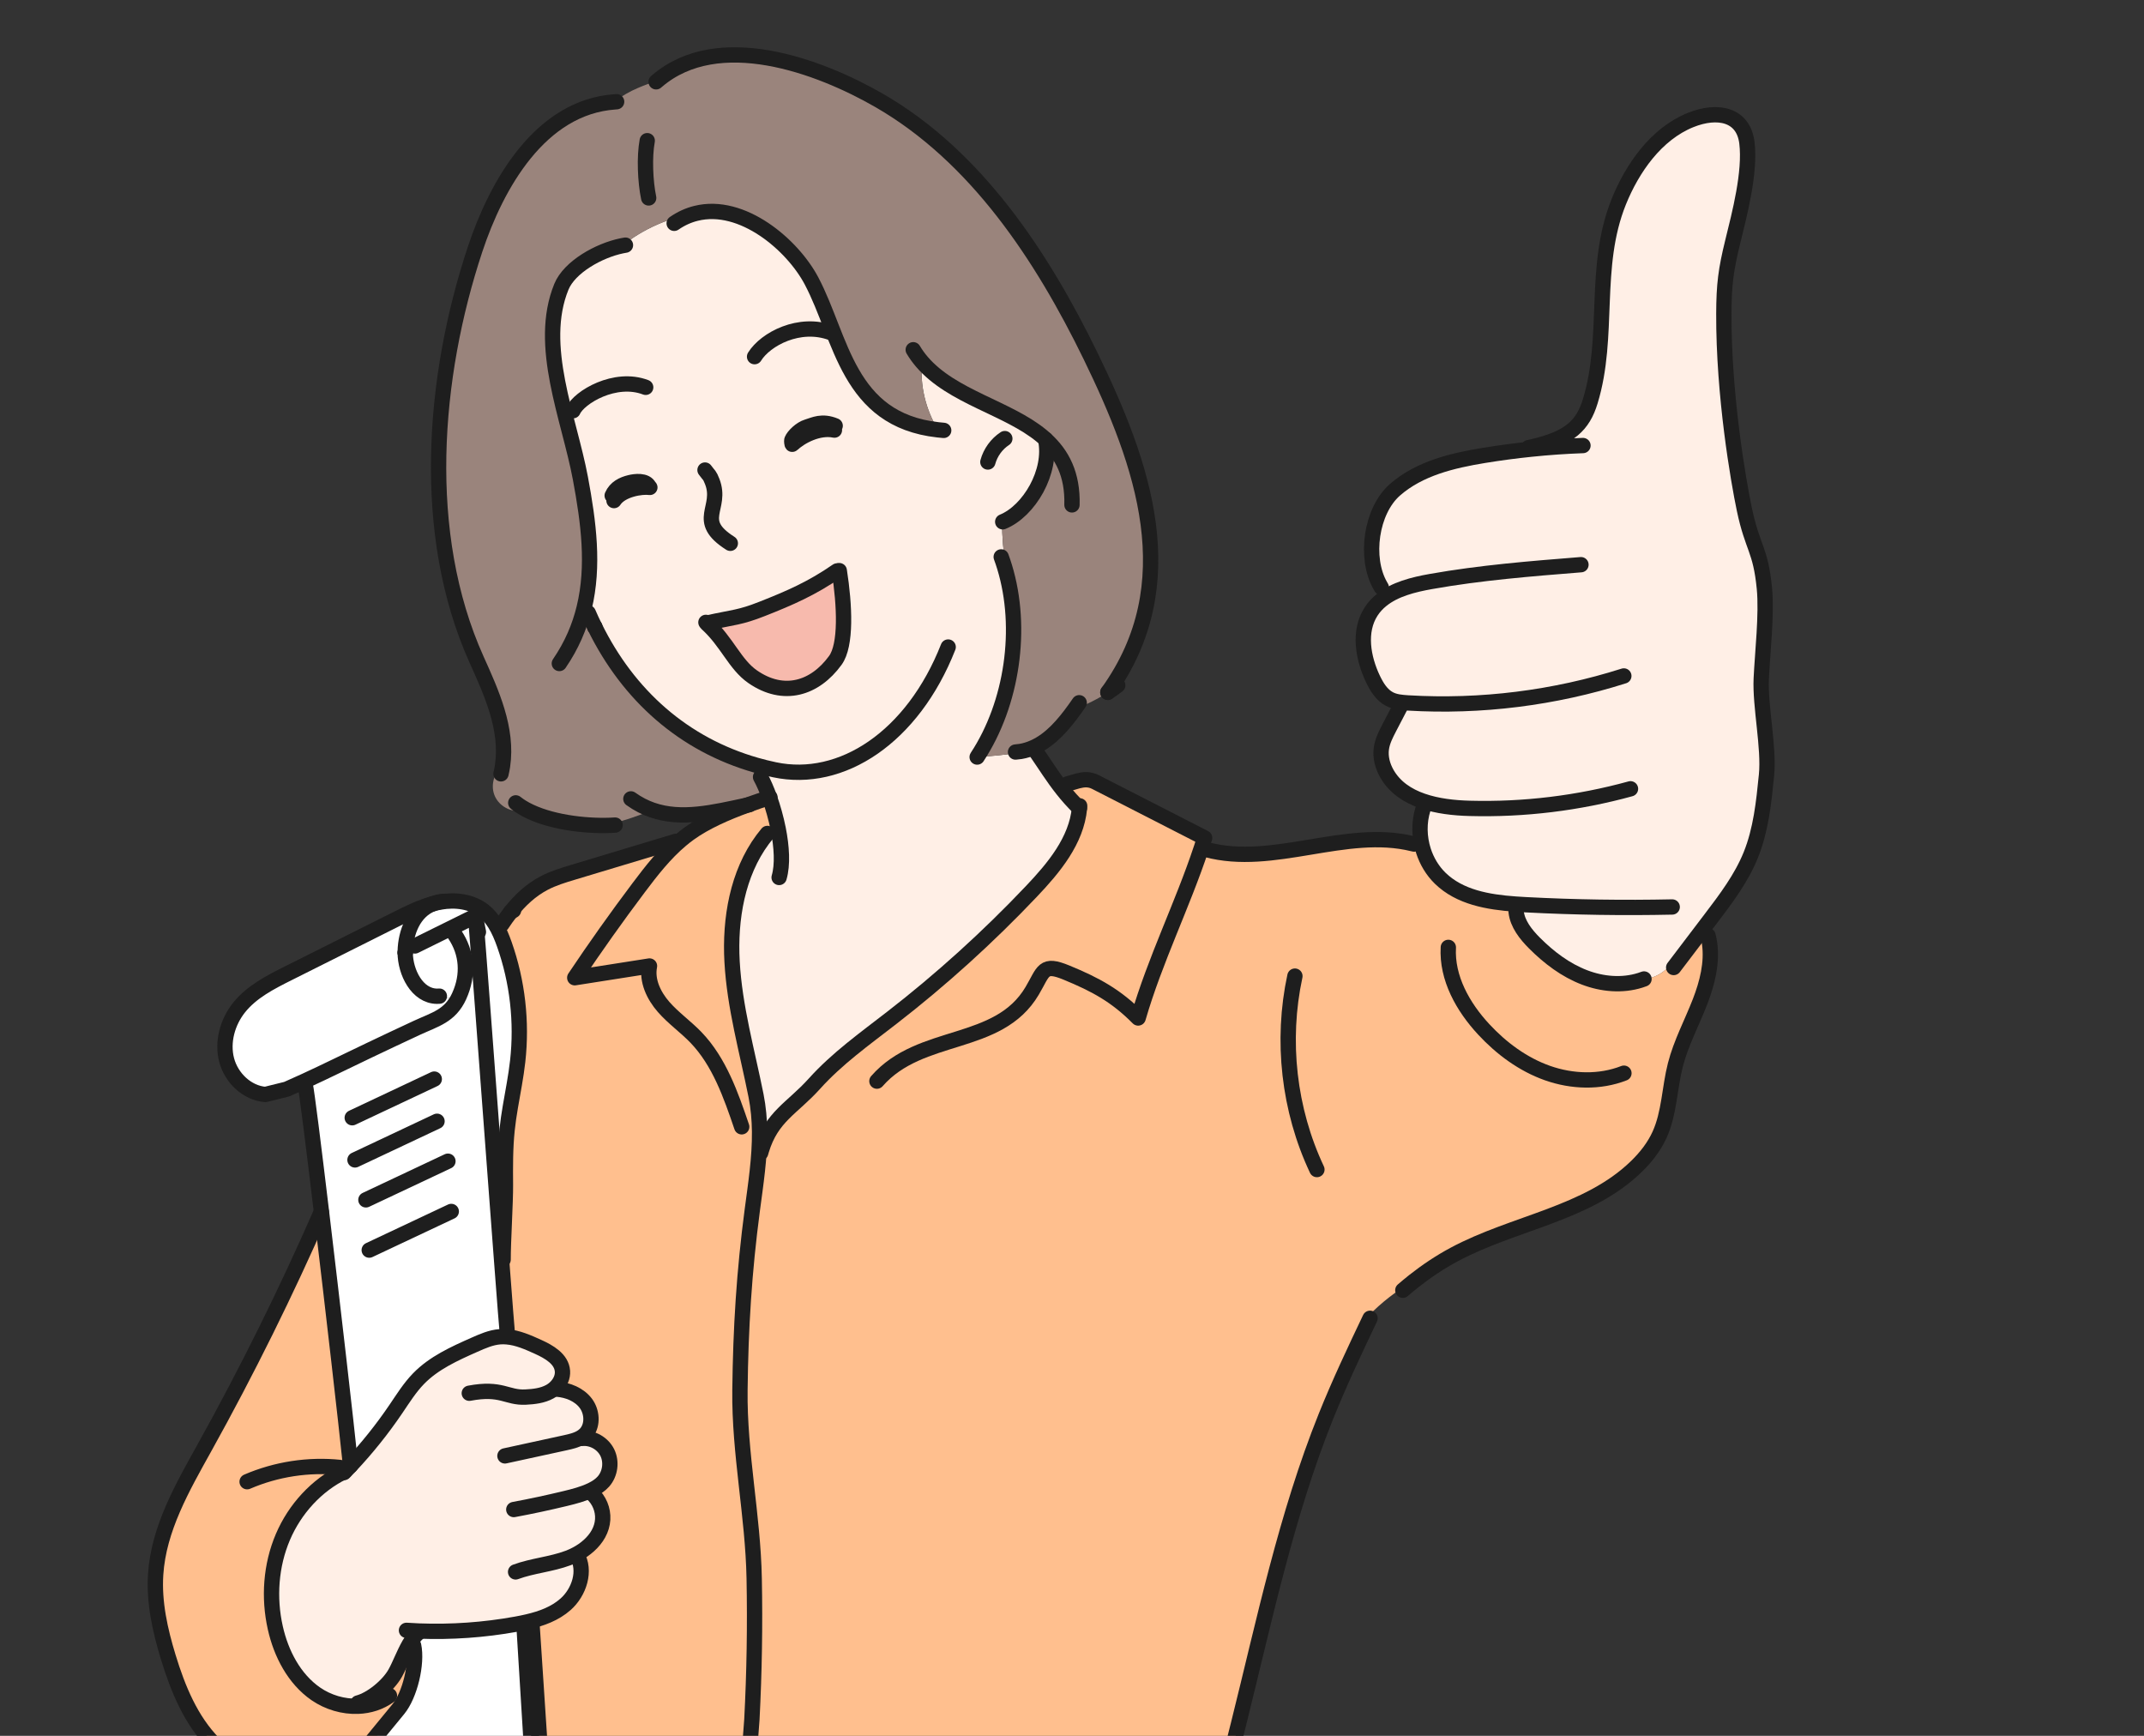 <svg width="210" height="170" viewBox="0 0 210 170" fill="none" xmlns="http://www.w3.org/2000/svg">
<rect x="0" y="0" width="210" height="170" fill="#333333" stroke="none"/>
<g clip-path="url(#clip0_1_4072)">
<path d="M166.893 90.87C165.918 92.15 164.946 93.432 163.973 94.713L163.626 94.441C163.237 94.987 162.659 95.396 162.041 95.651C161.599 95.831 161.137 95.94 160.669 96.006C158.902 96.564 156.948 96.389 155.216 95.727C153.36 95.019 151.737 93.788 150.325 92.377C149.466 91.519 148.636 90.48 148.512 89.291C148.47 89.12 148.444 88.947 148.43 88.772L148.446 88.545C145.755 88.353 142.986 87.875 141.073 86.011C140.317 85.273 139.762 84.343 139.436 83.331C139.007 82 138.973 80.532 139.402 79.197L139.506 79.17C139.444 78.929 139.385 78.686 139.322 78.441C137.883 77.94 136.633 77.118 135.866 75.79C135.433 75.041 135.194 74.155 135.316 73.295C135.416 72.58 135.753 71.921 136.086 71.284C136.325 70.826 136.561 70.368 136.799 69.912L136.943 68.741C136.65 68.685 136.365 68.602 136.099 68.463C135.345 68.065 134.865 67.283 134.493 66.505C133.505 64.435 133.059 61.838 134.301 59.904C134.583 59.466 134.929 59.094 135.319 58.777C135.168 58.325 135.133 57.837 135.213 57.366C133.65 54.641 134.3 50.026 136.644 47.971C139.036 45.876 142.268 45.109 145.383 44.6C146.919 44.35 148.463 44.145 150.01 43.987C150.095 43.902 150.175 43.815 150.253 43.722C153.759 42.891 155.062 41.653 155.777 39.297C157.732 32.891 155.994 26.16 158.564 19.771C159.889 16.481 162.224 13.12 165.601 11.757C168.25 10.689 170.783 11.197 171.119 13.988C171.471 16.885 170.405 20.94 169.729 23.69C169.054 26.439 168.872 27.866 168.861 30.706C168.83 38.714 170.278 47.075 170.87 49.89C171.675 53.719 172.456 53.757 172.832 57.622C173.079 60.148 172.644 63.921 172.524 66.458C172.397 69.174 173.311 73.219 173.038 75.926C172.772 78.577 172.496 81.271 171.501 83.737C170.572 86.031 169.061 88.026 167.568 89.99C167.345 90.284 167.121 90.578 166.898 90.873L166.893 90.87Z" fill="#FFEFE6"/>
<path d="M82.214 55.886C82.752 59.318 82.919 63.174 81.827 64.675C79.822 67.432 76.773 68.38 73.738 66.281C71.985 65.069 71.234 62.874 69.241 61.068L69.296 61.007C71.936 60.43 72.477 60.492 74.655 59.634C77.356 58.571 79.527 57.629 82.002 55.914L82.214 55.886Z" fill="#F7BAAD"/>
<path d="M69.297 61.007L69.241 61.068C71.235 62.874 71.985 65.069 73.738 66.281C76.773 68.379 79.822 67.431 81.827 64.675C82.918 63.172 82.752 59.316 82.214 55.886L82.002 55.913C79.527 57.629 77.356 58.569 74.655 59.634C72.477 60.492 71.935 60.43 69.297 61.007ZM58.268 61.403C58.268 61.403 58.267 61.401 58.264 61.398C57.89 60.789 57.545 60.163 57.231 59.517C58.219 55.436 57.667 51.164 56.86 46.84C55.752 40.92 52.642 33.846 54.997 28.084C55.785 26.155 58.661 24.536 60.924 24.073C63.018 22.408 65.541 21.294 68.171 20.873L68.175 20.896C72.715 19.758 77.64 23.986 79.501 27.522C82.465 33.151 83.022 41.109 91.878 42.094C90.669 40.125 90.094 37.75 90.308 35.433C93.273 38.897 98.681 39.917 102.047 42.698C102.175 42.804 102.301 42.912 102.421 43.024C103.095 46.189 100.797 50.059 98.221 51.102L98.146 51.102C98.148 52.573 98.272 54.042 98.513 55.495L98.406 55.531C100.238 61.534 99.149 68.913 95.733 74.117L95.759 74.135C97.176 74.058 98.593 73.908 99.997 73.685L99.982 73.591C100.44 73.514 100.872 73.374 101.284 73.186C101.357 73.37 101.448 73.549 101.559 73.717L101.557 73.719C102.393 74.924 103.13 76.125 104.1 77.346C104.573 77.942 105.104 78.543 105.73 79.15L105.742 79.152C105.445 82.325 103.234 84.98 101.039 87.293C96.79 91.773 92.204 95.927 87.333 99.7C84.714 101.729 81.994 103.669 79.772 106.138C77.612 108.542 75.59 109.341 74.596 112.63L74.554 112.618C74.505 112.021 74.454 111.425 74.407 110.827C74.395 109.654 74.295 108.478 74.06 107.302C73.19 102.943 71.959 98.63 71.713 94.184C71.482 89.996 72.232 85.561 74.705 82.22L74.817 82.304C75.404 82.136 75.924 81.727 76.234 81.192C76.019 80.114 75.716 79.044 75.381 78.105C75.244 77.721 75.101 77.359 74.955 77.027C74.775 76.479 74.328 75.588 74.067 74.938C66.975 72.911 61.568 68.112 58.267 61.401L58.268 61.403Z" fill="#FFEFE6"/>
<path d="M35.73 171.874C35.7 171.748 35.675 171.618 35.654 171.492C36.774 170.127 37.896 168.762 39.018 167.394C40.165 166.001 40.895 162.93 40.525 161.158L40.087 161.05C40.365 160.569 40.676 160.144 41.045 159.852L41.049 159.736C44.226 159.856 47.415 159.633 50.547 159.066C50.925 158.997 51.306 158.923 51.684 158.833C51.664 158.959 51.646 159.089 51.625 159.216C51.554 159.66 51.483 160.102 51.412 160.547L52.726 181.914C52.703 181.91 52.669 181.905 52.627 181.9C51.289 181.705 40.702 180.826 37.957 180.428C37.503 180.255 37.103 179.938 36.829 179.535C36.412 176.992 35.996 174.451 35.578 171.91L35.728 171.874L35.73 171.874Z" fill="white"/>
<path d="M117.676 83.058C117.842 83.098 118.008 83.133 118.174 83.164L118.167 83.204C124.732 84.975 131.81 81.002 138.399 82.637C138.733 82.87 139.065 83.106 139.399 83.341L139.434 83.329C139.76 84.341 140.315 85.27 141.071 86.008C142.984 87.872 145.752 88.352 148.443 88.543L148.427 88.77C148.442 88.944 148.469 89.118 148.51 89.289C148.635 90.478 149.464 91.517 150.322 92.375C151.734 93.785 153.358 95.017 155.213 95.725C156.945 96.388 158.9 96.562 160.666 96.004C161.135 95.938 161.597 95.829 162.038 95.649C162.657 95.394 163.235 94.985 163.623 94.439L163.971 94.71C164.943 93.43 165.917 92.148 166.891 90.868C167.081 91.373 167.268 91.879 167.456 92.381C167.728 94.3 167.222 96.293 166.514 98.117C165.714 100.181 164.652 102.152 164.103 104.298C163.522 106.565 163.523 109 162.558 111.129C162.022 112.31 161.206 113.348 160.279 114.247C155.489 118.902 148.298 119.716 142.436 122.861C141.044 123.606 139.73 124.487 138.487 125.467L138.464 125.438C136.826 126.376 135.318 127.548 133.997 128.905L134.201 129.105C132.689 132.277 131.186 135.455 129.877 138.719C125.976 148.429 123.845 158.719 121.316 168.849C120.077 173.823 118.746 178.783 117.055 183.623C116.094 186.381 114.999 191.076 112.826 193.731C112.27 194.413 111.641 194.961 110.928 195.308C105.683 197.852 100.682 199.727 94.807 199.663C90.132 199.612 85.512 198.66 80.969 197.552C71.255 195.178 61.356 191.832 53.845 185.301C53.491 184.648 53.184 183.97 52.923 183.274C53.189 183.295 53.45 183.314 53.713 183.331L52.129 159.294L51.624 159.212C51.644 159.086 51.662 158.956 51.683 158.829C53.043 158.514 54.368 158.034 55.407 157.109C56.736 155.928 57.427 153.826 56.521 152.295L56.474 152.207C56.915 151.974 57.332 151.687 57.697 151.354C58.447 150.677 58.978 149.812 59.041 148.809C59.101 147.851 58.695 146.877 57.978 146.252C57.971 146.137 57.968 146.022 57.975 145.908C58.396 145.701 58.799 145.441 59.111 145.091C59.779 144.335 59.936 143.158 59.49 142.254C59.043 141.349 58.022 140.776 57.027 140.868L56.908 140.78C57.061 140.689 57.201 140.582 57.327 140.457C57.393 140.392 57.452 140.321 57.504 140.247C58.083 139.457 57.987 138.242 57.395 137.443C56.744 136.566 55.644 136.134 54.569 136.044L54.567 136.043C54.54 135.962 54.517 135.881 54.494 135.8C54.885 135.389 55.138 134.85 55.099 134.284C55.016 133.088 53.779 132.383 52.699 131.895C51.727 131.454 50.715 131.006 49.666 130.918L49.7 130.579C49.67 130.376 49.447 127.504 49.135 123.369L49.287 123.356C49.277 121.741 49.527 117.694 49.514 116.078C49.501 114.265 49.487 112.447 49.678 110.641C49.755 109.888 49.869 109.139 49.995 108.393C50.247 106.907 50.546 105.425 50.714 103.927C51.145 100.077 50.697 96.13 49.41 92.487C49.161 91.782 48.872 91.072 48.474 90.444C48.891 89.998 49.5 89.625 50.019 89.321C50.928 88.166 52.015 87.153 53.304 86.478C54.206 86.005 55.185 85.708 56.159 85.416C59.017 84.555 61.879 83.696 64.738 82.833L64.721 82.775C65.36 82.591 65.988 82.361 66.6 82.088L66.727 82.24C66.981 82.026 67.244 81.82 67.515 81.624C69.091 80.483 71.169 79.579 73.165 78.855C73.926 78.578 74.675 78.329 75.379 78.101C75.715 79.041 76.017 80.111 76.233 81.188C75.922 81.723 75.403 82.131 74.816 82.3L74.704 82.216C72.231 85.558 71.48 89.993 71.712 94.18C71.958 98.626 73.189 102.939 74.059 107.298C74.293 108.473 74.393 109.649 74.406 110.823C74.452 111.42 74.504 112.016 74.553 112.614L74.595 112.626C75.588 109.336 77.61 108.537 79.771 106.134C81.993 103.665 84.713 101.725 87.331 99.696C92.202 95.923 96.79 91.769 101.037 87.288C103.233 84.977 105.444 82.321 105.74 79.147L105.729 79.146C105.103 78.539 104.572 77.937 104.099 77.342C104.638 77.052 105.059 76.685 105.585 76.472C106.154 76.328 106.696 76.274 107.305 76.583C110.283 78.098 115.022 80.541 117.999 82.056C117.895 82.389 117.788 82.721 117.675 83.053L117.676 83.058Z" fill="#FFBF8E"/>
<path d="M48.425 113.929C48.683 117.36 48.929 120.644 49.136 123.375C49.448 127.509 49.672 130.381 49.701 130.585L49.666 130.924C49.434 130.901 49.197 130.898 48.96 130.918C48.09 130.986 47.272 131.348 46.472 131.703C44.512 132.573 42.501 133.475 40.999 135.023C40.143 135.904 39.486 136.958 38.795 137.977C37.456 139.953 35.963 141.817 34.335 143.554L34.331 143.551C34.332 143.497 34.312 143.259 34.271 142.862C33.973 139.899 32.624 128.112 31.496 118.685C30.724 112.235 30.057 106.89 29.904 106.235L29.96 106.223C29.937 106.101 29.916 105.981 29.894 105.859C31.987 104.895 34.053 103.868 36.132 102.879C37.7 102.135 39.267 101.389 40.843 100.66C42.638 99.831 44.098 99.499 44.984 97.555C44.987 97.548 44.991 97.539 44.994 97.532C45.915 95.499 45.782 93.328 44.54 91.507C44.436 91.295 44.314 91.093 44.175 90.903L46.559 89.725C46.576 89.802 46.591 89.877 46.606 89.954C46.77 91.811 47.647 103.544 48.422 113.931L48.425 113.929Z" fill="white"/>
<path d="M90.308 35.435C90.095 37.752 90.67 40.126 91.879 42.097C83.023 41.111 82.466 33.153 79.502 27.524C77.64 23.988 72.716 19.761 68.176 20.898L68.171 20.876C65.541 21.295 63.019 22.41 60.925 24.075C58.661 24.538 55.786 26.156 54.998 28.086C52.642 33.849 55.752 40.923 56.861 46.842C57.668 51.167 58.22 55.438 57.232 59.52C57.546 60.164 57.891 60.791 58.265 61.4C58.267 61.402 58.266 61.405 58.269 61.405C61.57 68.115 66.976 72.914 74.068 74.942C74.329 75.593 74.777 76.483 74.956 77.031C75.103 77.363 75.245 77.724 75.382 78.109C74.678 78.337 73.928 78.586 73.168 78.863C69.872 79.571 66.764 80.329 63.894 79.333C62.398 79.958 60.853 80.462 59.281 80.844C56.659 80.873 53.229 80.371 51.097 79.035L50.838 79.407C49.8 79.484 48.752 78.796 48.402 77.801C48.059 76.826 48.413 75.641 49.23 75.017C49.77 71.376 48.142 67.831 46.683 64.588C41.141 52.262 42.4 36.907 46.539 24.428C48.638 18.098 52.909 10.484 60.252 9.977C60.877 9.387 61.677 8.964 62.471 8.621C63.099 8.35 63.743 8.112 64.395 7.912C70.38 2.822 80.188 6.427 86.095 9.824C95.636 15.31 102.074 25.104 106.828 34.864C111.982 45.447 116.167 57.166 108.523 67.802C107.519 68.461 106.437 69.002 105.309 69.406C104.191 70.972 102.91 72.458 101.285 73.189C100.873 73.377 100.442 73.517 99.984 73.594L99.999 73.688C98.595 73.911 97.178 74.06 95.761 74.138L95.735 74.12C99.151 68.917 100.239 61.537 98.408 55.534L98.515 55.498C98.274 54.045 98.15 52.577 98.148 51.105L98.223 51.105C100.799 50.062 103.097 46.193 102.423 43.027C102.303 42.915 102.177 42.807 102.049 42.701C98.683 39.921 93.275 38.901 90.309 35.436L90.308 35.435Z" fill="#9A847C"/>
<path d="M46.563 89.723L44.178 90.901L40.65 92.643L40.748 92.923C40.399 93.051 40.047 93.178 39.699 93.303C39.699 93.245 39.699 93.188 39.701 93.13C39.751 91.371 40.484 89.235 42.417 88.508C42.645 88.446 42.877 88.392 43.11 88.35C44.596 88.079 46.236 88.278 47.418 89.23C47.843 89.572 48.188 89.989 48.477 90.45C48.875 91.079 49.164 91.789 49.413 92.494C50.7 96.136 51.148 100.083 50.717 103.933C50.549 105.433 50.25 106.913 49.998 108.399L49.831 108.371C49.363 110.223 48.894 112.077 48.426 113.929C47.651 103.542 46.775 91.808 46.61 89.952C46.599 89.822 46.59 89.74 46.587 89.71L46.564 89.722L46.563 89.723Z" fill="white"/>
<path d="M40.747 92.922L40.649 92.642L44.177 90.9C44.317 91.09 44.439 91.292 44.542 91.504C45.784 93.325 45.917 95.497 44.997 97.529C44.293 97.767 43.515 97.78 42.805 97.566C40.864 97.54 39.712 95.219 39.698 93.303L39.698 93.301C40.047 93.176 40.398 93.048 40.747 92.921L40.747 92.922Z" fill="white"/>
<path d="M29.897 105.858C29.295 106.135 28.694 106.407 28.088 106.671L26.007 107.187C24.214 107.048 22.666 105.57 22.207 103.806C21.75 102.04 22.296 100.091 23.432 98.67C24.666 97.131 26.476 96.206 28.227 95.328C31.781 93.547 35.334 91.768 38.885 89.988C40.03 89.415 41.19 88.835 42.418 88.508C40.484 89.235 39.752 91.371 39.702 93.13C39.699 93.188 39.699 93.244 39.7 93.302L39.7 93.304C39.714 95.22 40.865 97.541 42.807 97.568C43.517 97.782 44.296 97.767 44.998 97.53C44.996 97.537 44.992 97.546 44.989 97.554C44.102 99.498 42.642 99.83 40.847 100.659C39.271 101.387 37.705 102.133 36.136 102.878C34.057 103.868 31.991 104.894 29.898 105.857L29.897 105.858Z" fill="white"/>
<path d="M57.029 140.872C58.024 140.78 59.044 141.353 59.493 142.258C59.938 143.163 59.782 144.339 59.113 145.095C58.801 145.447 58.397 145.706 57.977 145.912C57.97 146.025 57.973 146.141 57.981 146.257C58.698 146.88 59.103 147.855 59.044 148.813C58.98 149.816 58.45 150.681 57.699 151.358C57.335 151.691 56.918 151.979 56.477 152.211L56.524 152.3C57.429 153.831 56.74 155.933 55.409 157.114C54.37 158.038 53.045 158.518 51.685 158.833C51.307 158.923 50.926 158.999 50.548 159.066C47.416 159.634 44.228 159.856 41.05 159.736L41.046 159.852C40.677 160.143 40.365 160.568 40.088 161.05C39.558 161.969 39.157 163.094 38.709 163.879C38.032 165.077 36.39 166.443 35.072 166.783L35.076 167.103C33.63 167.159 32.14 166.718 30.939 165.889C28.824 164.423 27.542 161.957 26.973 159.42C26.311 156.473 26.53 153.304 27.718 150.523C28.886 147.786 31.01 145.453 33.66 144.166C33.7 144.147 33.744 144.126 33.785 144.106L33.798 144.118C33.98 143.931 34.16 143.744 34.337 143.553C35.965 141.817 37.458 139.952 38.797 137.976C39.488 136.958 40.145 135.903 41.002 135.022C42.503 133.476 44.514 132.573 46.474 131.702C47.273 131.348 48.093 130.986 48.962 130.917C49.2 130.897 49.436 130.9 49.669 130.924C50.718 131.011 51.73 131.46 52.702 131.9C53.782 132.389 55.019 133.094 55.102 134.29C55.141 134.854 54.887 135.393 54.497 135.806C54.52 135.886 54.544 135.968 54.57 136.049L54.572 136.049C55.647 136.14 56.747 136.571 57.398 137.448C57.99 138.247 58.086 139.461 57.507 140.253C57.455 140.327 57.396 140.397 57.331 140.462C57.204 140.588 57.065 140.695 56.912 140.786L57.03 140.873L57.029 140.872Z" fill="#FFEFE6"/>
<path d="M33.66 144.166C31.01 145.453 28.887 147.786 27.718 150.523C26.53 153.304 26.311 156.473 26.973 159.42C27.541 161.957 28.824 164.423 30.939 165.889C32.14 166.718 33.63 167.159 35.076 167.103L35.072 166.783C36.389 166.443 38.032 165.077 38.709 163.879C39.156 163.093 39.558 161.969 40.088 161.05L40.526 161.158C40.896 162.93 40.166 166.002 39.019 167.395C37.897 168.762 36.775 170.126 35.656 171.492C35.644 171.502 35.636 171.514 35.628 171.525C35.047 172.231 34.447 172.953 33.668 173.42C33.08 173.774 32.411 173.967 31.741 174.097C27.9 174.851 23.734 173.565 20.966 170.768C18.704 168.484 17.434 165.381 16.488 162.282C15.689 159.664 15.079 156.934 15.258 154.192C15.545 149.724 17.871 145.687 20.041 141.782C24.213 134.275 28.033 126.564 31.48 118.688L31.5 118.685C32.628 128.112 33.977 139.898 34.275 142.863C34.071 143.297 33.867 143.733 33.661 144.168L33.66 144.166Z" fill="#FFBF8E"/>
<path d="M49.693 130.584C49.663 130.381 49.44 127.509 49.127 123.374C48.921 120.643 48.674 117.36 48.417 113.928C47.642 103.542 46.766 91.808 46.601 89.951C46.59 89.821 46.581 89.739 46.577 89.71L46.554 89.722L44.17 90.9L40.642 92.641" stroke="#1E1E1E" stroke-width="1.5" stroke-linecap="round" stroke-linejoin="round"/>
<path d="M49.28 123.362C49.27 121.746 49.52 117.7 49.507 116.084C49.494 114.271 49.48 112.452 49.67 110.646C49.748 109.893 49.862 109.145 49.988 108.398C50.24 106.912 50.539 105.431 50.706 103.933C51.138 100.082 50.69 96.136 49.403 92.493C49.154 91.787 48.865 91.078 48.467 90.449C48.178 89.988 47.834 89.57 47.408 89.229C46.227 88.278 44.587 88.079 43.1 88.349C42.867 88.391 42.635 88.445 42.407 88.508C41.179 88.835 40.019 89.415 38.874 89.988C35.322 91.768 31.77 93.547 28.216 95.328C26.465 96.206 24.655 97.13 23.421 98.67C22.285 100.091 21.739 102.04 22.196 103.806C22.655 105.57 24.203 107.048 25.996 107.187L28.077 106.671C28.683 106.406 29.284 106.134 29.886 105.858C31.979 104.895 34.045 103.867 36.124 102.879C37.692 102.134 39.258 101.388 40.835 100.659C42.63 99.831 44.09 99.498 44.977 97.554C44.979 97.548 44.983 97.538 44.986 97.531C45.907 95.498 45.774 93.328 44.532 91.507C44.463 91.403 44.387 91.299 44.308 91.196" stroke="#1E1E1E" stroke-width="1.5" stroke-linecap="round" stroke-linejoin="round"/>
<path d="M39.688 93.304C39.703 95.22 40.854 97.541 42.796 97.568C42.875 97.568 42.957 97.566 43.037 97.558" stroke="#1E1E1E" stroke-width="1.5" stroke-linecap="round" stroke-linejoin="round"/>
<path d="M43.363 88.278C43.016 88.318 42.699 88.396 42.407 88.507C40.474 89.234 39.742 91.37 39.691 93.129C39.689 93.187 39.689 93.244 39.69 93.302" stroke="#1E1E1E" stroke-width="1.5" stroke-linecap="round" stroke-linejoin="round"/>
<path d="M29.88 106.176C29.883 106.186 29.891 106.207 29.896 106.234C30.048 106.888 30.716 112.232 31.488 118.683C32.616 128.11 33.965 139.896 34.263 142.861C34.304 143.258 34.324 143.497 34.323 143.55" stroke="#1E1E1E" stroke-width="1.5" stroke-linecap="round" stroke-linejoin="round"/>
<path d="M31.469 118.686C28.022 126.563 24.202 134.274 20.03 141.78C17.86 145.685 15.534 149.723 15.247 154.19C15.069 156.932 15.678 159.661 16.477 162.28C17.423 165.379 18.693 168.482 20.955 170.766C23.723 173.563 27.889 174.849 31.73 174.096C32.4 173.966 33.07 173.773 33.657 173.418C34.436 172.951 35.035 172.229 35.617 171.523C35.625 171.512 35.634 171.501 35.644 171.49C36.764 170.126 37.886 168.76 39.008 167.393C40.155 165.999 40.885 162.928 40.515 161.156" stroke="#1E1E1E" stroke-width="1.5" stroke-linecap="round" stroke-linejoin="round"/>
<path d="M38.147 166.061C37.25 166.728 36.171 167.06 35.067 167.102C33.621 167.159 32.132 166.717 30.931 165.888C28.816 164.423 27.533 161.957 26.965 159.42C26.303 156.473 26.522 153.304 27.71 150.523C28.878 147.786 31.002 145.453 33.651 144.166C33.692 144.146 33.736 144.125 33.776 144.106" stroke="#1E1E1E" stroke-width="1.5" stroke-linecap="round" stroke-linejoin="round"/>
<path d="M24.204 145.112C27.061 143.88 30.224 143.396 33.305 143.717" stroke="#1E1E1E" stroke-width="1.5" stroke-linecap="round" stroke-linejoin="round"/>
<path d="M33.692 144.217C33.724 144.185 33.758 144.152 33.788 144.117C33.97 143.93 34.151 143.743 34.328 143.552C35.956 141.816 37.449 139.952 38.788 137.975C39.479 136.957 40.136 135.903 40.992 135.022C42.494 133.475 44.504 132.572 46.465 131.702C47.264 131.347 48.083 130.985 48.953 130.917C49.19 130.897 49.427 130.899 49.659 130.923C50.709 131.01 51.721 131.459 52.693 131.9C53.773 132.388 55.01 133.093 55.093 134.289C55.131 134.854 54.878 135.392 54.487 135.805C54.303 136 54.089 136.165 53.856 136.293C53.137 136.689 52.295 136.783 51.477 136.824C49.634 136.917 49.136 135.848 45.965 136.447" stroke="#1E1E1E" stroke-width="1.5" stroke-linecap="round" stroke-linejoin="round"/>
<path d="M54.562 136.047C55.637 136.138 56.737 136.57 57.388 137.446C57.98 138.245 58.076 139.46 57.497 140.251C57.445 140.325 57.386 140.396 57.321 140.46C57.194 140.586 57.055 140.693 56.902 140.784C56.449 141.053 55.906 141.178 55.386 141.292C53.41 141.721 51.434 142.153 49.457 142.583" stroke="#1E1E1E" stroke-width="1.5" stroke-linecap="round" stroke-linejoin="round"/>
<path d="M57.02 140.871C58.015 140.779 59.035 141.353 59.483 142.257C59.929 143.162 59.773 144.338 59.104 145.094C58.792 145.446 58.388 145.705 57.968 145.912C57.943 145.923 57.917 145.937 57.892 145.949C57.097 146.326 56.24 146.547 55.388 146.754C53.71 147.159 52.022 147.522 50.324 147.837" stroke="#1E1E1E" stroke-width="1.5" stroke-linecap="round" stroke-linejoin="round"/>
<path d="M57.918 146.21C57.936 146.224 57.953 146.239 57.971 146.256C58.688 146.879 59.093 147.855 59.033 148.812C58.97 149.815 58.439 150.681 57.689 151.358C57.325 151.69 56.907 151.978 56.466 152.211C56.199 152.356 55.923 152.48 55.644 152.584C53.979 153.208 52.168 153.331 50.501 153.945" stroke="#1E1E1E" stroke-width="1.5" stroke-linecap="round" stroke-linejoin="round"/>
<path d="M56.514 152.299C57.42 153.83 56.731 155.932 55.4 157.113C54.361 158.038 53.036 158.517 51.676 158.833C51.297 158.923 50.917 158.998 50.539 159.066C47.407 159.633 44.219 159.856 41.041 159.736C40.749 159.724 40.459 159.71 40.169 159.689C40.05 159.685 39.933 159.677 39.813 159.67" stroke="#1E1E1E" stroke-width="1.5" stroke-linecap="round" stroke-linejoin="round"/>
<path d="M35.062 166.782C36.38 166.442 38.023 165.076 38.7 163.878C39.146 163.093 39.549 161.968 40.079 161.05C40.357 160.568 40.667 160.143 41.036 159.852" stroke="#1E1E1E" stroke-width="1.5" stroke-linecap="round" stroke-linejoin="round"/>
<path d="M35.571 171.908C35.988 174.447 36.404 176.99 36.822 179.533C36.831 179.595 36.843 179.654 36.852 179.716C36.873 179.843 36.897 179.977 36.973 180.082C37.06 180.198 37.202 180.256 37.336 180.309C37.418 180.341 37.632 180.382 37.95 180.426C40.695 180.824 51.281 181.702 52.62 181.898C52.662 181.903 52.695 181.907 52.719 181.912L51.405 160.544L51.323 159.197" stroke="#1E1E1E" stroke-width="1.5" stroke-linecap="round" stroke-linejoin="round"/>
<path d="M38.095 180.583C38.076 181.048 38.421 181.466 38.833 181.67C39.247 181.872 39.718 181.905 40.175 181.935C40.375 181.948 40.574 181.962 40.779 181.978C44.226 182.243 48.036 182.818 51.574 183.16C52.027 183.204 52.475 183.244 52.917 183.278C53.183 183.299 53.444 183.319 53.707 183.336L52.123 159.298" stroke="#1E1E1E" stroke-width="1.5" stroke-linecap="round" stroke-linejoin="round"/>
<path d="M34.5 109.467C35.149 109.162 41.89 105.986 42.536 105.681" stroke="#1E1E1E" stroke-width="1.5" stroke-linecap="round" stroke-linejoin="round"/>
<path d="M34.77 113.597C35.417 113.292 42.157 110.116 42.806 109.811" stroke="#1E1E1E" stroke-width="1.5" stroke-linecap="round" stroke-linejoin="round"/>
<path d="M35.839 117.508C36.488 117.203 43.228 114.027 43.875 113.722" stroke="#1E1E1E" stroke-width="1.5" stroke-linecap="round" stroke-linejoin="round"/>
<path d="M36.165 122.43C36.814 122.125 43.555 118.949 44.201 118.644" stroke="#1E1E1E" stroke-width="1.5" stroke-linecap="round" stroke-linejoin="round"/>
<path d="M49.156 90.521C49.425 90.113 49.71 89.71 50.014 89.326C50.922 88.171 52.009 87.158 53.298 86.483C54.2 86.009 55.179 85.713 56.153 85.421C59.011 84.559 61.873 83.7 64.732 82.838C65.217 82.693 65.7 82.545 66.186 82.401" stroke="#1E1E1E" stroke-width="1.5" stroke-linecap="round" stroke-linejoin="round"/>
<path d="M75.417 78.092C75.402 78.097 75.388 78.1 75.372 78.106C74.668 78.334 73.918 78.583 73.158 78.86C71.162 79.585 69.085 80.488 67.508 81.63C67.237 81.825 66.974 82.032 66.72 82.246C65.121 83.586 63.811 85.267 62.548 86.948C60.384 89.824 58.299 92.763 56.295 95.755C58.736 95.373 61.177 94.988 63.617 94.606C63.329 96.046 64.039 97.516 64.995 98.612C65.954 99.709 67.16 100.553 68.171 101.603C70.45 103.974 71.582 107.221 72.648 110.354" stroke="#1E1E1E" stroke-width="1.5" stroke-linecap="round" stroke-linejoin="round"/>
<path d="M75.166 81.624C75.003 81.818 74.846 82.018 74.697 82.221C72.224 85.564 71.473 89.999 71.705 94.186C71.951 98.631 73.182 102.944 74.052 107.303C74.286 108.478 74.386 109.655 74.399 110.828C74.423 113.404 74.021 115.967 73.688 118.49C72.885 124.555 72.546 130.059 72.477 136.152C72.403 142.317 73.753 148.417 73.871 154.579C73.961 159.18 73.886 163.791 73.646 168.388L71.737 193.826" stroke="#1E1E1E" stroke-width="1.5" stroke-linecap="round" stroke-linejoin="round"/>
<path d="M74.494 76.096C74.643 76.368 74.797 76.682 74.946 77.028C75.093 77.361 75.235 77.721 75.372 78.106C75.707 79.046 76.01 80.116 76.226 81.194C76.569 82.931 76.68 84.685 76.313 85.936" stroke="#1E1E1E" stroke-width="1.5" stroke-linecap="round" stroke-linejoin="round"/>
<path d="M101.473 73.612C101.497 73.647 101.522 73.684 101.549 73.719C102.385 74.925 103.122 76.126 104.092 77.346C104.565 77.943 105.096 78.543 105.722 79.151" stroke="#1E1E1E" stroke-width="1.5" stroke-linecap="round" stroke-linejoin="round"/>
<path d="M74.504 112.909C74.531 112.815 74.556 112.722 74.586 112.632C75.58 109.342 77.601 108.543 79.763 106.14C81.984 103.67 84.705 101.73 87.323 99.701C92.194 95.929 96.782 91.774 101.029 87.294C103.224 84.983 105.436 82.326 105.732 79.153C105.742 79.077 105.746 78.997 105.751 78.92" stroke="#1E1E1E" stroke-width="1.5" stroke-linecap="round" stroke-linejoin="round"/>
<path d="M85.891 105.881C90.175 100.979 97.782 102.658 101.098 97.038C102.245 95.097 102.133 94.292 104.47 95.256C107.287 96.417 109.308 97.501 111.48 99.697C113.141 93.975 115.804 88.68 117.667 83.059C117.779 82.727 117.887 82.394 117.991 82.061C115.013 80.546 110.275 78.103 107.297 76.588C106.688 76.28 106.146 76.333 105.577 76.477C105.255 76.562 104.922 76.675 104.565 76.77" stroke="#1E1E1E" stroke-width="1.5" stroke-linecap="round" stroke-linejoin="round"/>
<path d="M81.44 32.596C78.31 31.43 74.977 33.206 73.909 34.93" stroke="#1E1E1E" stroke-width="1.5" stroke-linecap="round" stroke-linejoin="round"/>
<path d="M63.244 37.933C60.248 36.786 56.719 38.905 56.127 40.224" stroke="#1E1E1E" stroke-width="1.5" stroke-linecap="round" stroke-linejoin="round"/>
<path d="M69.054 46.034C69.493 46.638 69.486 46.46 69.76 47.156C70.794 49.794 67.998 50.964 71.533 53.208" stroke="#1E1E1E" stroke-width="1.5" stroke-linecap="round" stroke-linejoin="round"/>
<path d="M81.993 55.913C79.518 57.628 77.347 58.569 74.646 59.633C72.468 60.491 71.926 60.429 69.287 61.006" stroke="#1E1E1E" stroke-width="1.5" stroke-linecap="round" stroke-linejoin="round"/>
<path d="M82.205 55.885C82.742 59.317 82.91 63.173 81.818 64.675C79.813 67.431 76.763 68.379 73.728 66.28C71.975 65.069 71.225 62.873 69.232 61.067C69.228 61.062 69.226 61.06 69.221 61.056C69.189 61.028 69.167 60.987 69.143 60.951" stroke="#1E1E1E" stroke-width="1.5" stroke-linecap="round" stroke-linejoin="round"/>
<path d="M63.395 13.777C63.099 15.382 63.202 17.772 63.536 19.386" stroke="#1E1E1E" stroke-width="1.5" stroke-linecap="round" stroke-linejoin="round"/>
<path d="M102.413 43.024C103.086 46.19 100.789 50.059 98.213 51.102" stroke="#1E1E1E" stroke-width="1.5" stroke-linecap="round" stroke-linejoin="round"/>
<path d="M64.265 8.012C64.305 7.977 64.343 7.944 64.385 7.91C70.37 2.819 80.178 6.425 86.085 9.821C95.626 15.308 102.064 25.102 106.818 34.861C111.972 45.445 116.157 57.163 108.513 67.799C108.51 67.801 108.51 67.806 108.507 67.808" stroke="#1E1E1E" stroke-width="1.5" stroke-linecap="round" stroke-linejoin="round"/>
<path d="M60.398 9.962C60.344 9.966 60.294 9.969 60.242 9.975C52.899 10.481 48.628 18.095 46.529 24.425C42.39 36.904 41.131 52.259 46.673 64.585C48.132 67.827 49.761 71.374 49.221 75.014C49.182 75.27 49.131 75.529 49.071 75.785" stroke="#1E1E1E" stroke-width="1.5" stroke-linecap="round" stroke-linejoin="round"/>
<path d="M61.263 24.008C61.148 24.025 61.032 24.047 60.914 24.072C58.651 24.535 55.775 26.154 54.987 28.084C52.631 33.846 55.741 40.92 56.849 46.84C57.657 51.164 58.209 55.435 57.221 59.517C56.772 61.38 56.001 63.204 54.785 64.98" stroke="#1E1E1E" stroke-width="1.5" stroke-linecap="round" stroke-linejoin="round"/>
<path d="M58.255 61.397C58.034 60.947 57.822 60.485 57.618 60.017" stroke="#1E1E1E" stroke-width="1.5" stroke-linecap="round" stroke-linejoin="round"/>
<path d="M92.872 63.367C89.398 72.207 82.417 76.775 75.865 75.388C75.253 75.259 74.65 75.108 74.058 74.94C66.966 72.913 61.56 68.114 58.259 61.403" stroke="#1E1E1E" stroke-width="1.5" stroke-linecap="round" stroke-linejoin="round"/>
<path d="M81.805 41.699C80.509 41.16 79.734 41.608 79.06 41.808C78.438 41.992 77.722 42.679 77.558 43.098C77.534 43.162 77.564 43.561 77.613 43.513C78.38 42.757 80.186 41.793 81.731 42.122" stroke="#1E1E1E" stroke-width="1.5" stroke-linecap="round" stroke-linejoin="round"/>
<path d="M59.962 48.534C60.292 47.773 60.991 47.434 61.72 47.26C62.167 47.152 63.272 46.991 63.581 47.666C63.553 47.687 63.683 47.74 63.648 47.735C62.859 47.617 60.851 47.927 60.139 49.024" stroke="#1E1E1E" stroke-width="1.5" stroke-linecap="round" stroke-linejoin="round"/>
<path d="M98.421 42.954C97.618 43.479 97.014 44.313 96.759 45.246" stroke="#1E1E1E" stroke-width="1.5" stroke-linecap="round" stroke-linejoin="round"/>
<path d="M98.066 54.54C98.186 54.866 98.296 55.197 98.398 55.531C100.229 61.535 99.141 68.914 95.725 74.117C95.722 74.126 95.716 74.133 95.71 74.142" stroke="#1E1E1E" stroke-width="1.5" stroke-linecap="round" stroke-linejoin="round"/>
<path d="M99.467 73.651C99.639 73.638 99.809 73.618 99.973 73.592C100.432 73.514 100.863 73.375 101.275 73.186C102.9 72.456 104.181 70.969 105.299 69.404C105.438 69.212 105.572 69.016 105.706 68.823" stroke="#1E1E1E" stroke-width="1.5" stroke-linecap="round" stroke-linejoin="round"/>
<path d="M50.516 78.629C50.692 78.769 50.884 78.905 51.087 79.033C53.219 80.368 56.649 80.87 59.271 80.841C59.612 80.839 59.94 80.826 60.249 80.805" stroke="#1E1E1E" stroke-width="1.5" stroke-linecap="round" stroke-linejoin="round"/>
<path d="M61.792 78.238C62.475 78.728 63.172 79.084 63.884 79.33C66.755 80.325 69.862 79.567 73.158 78.859C73.239 78.843 73.321 78.825 73.401 78.808" stroke="#1E1E1E" stroke-width="1.5" stroke-linecap="round" stroke-linejoin="round"/>
<path d="M155.049 43.634C153.363 43.695 151.677 43.811 149.996 43.985C148.449 44.143 146.905 44.348 145.369 44.598C142.254 45.106 139.023 45.874 136.63 47.969C134.286 50.025 133.636 54.64 135.199 57.364C135.228 57.418 135.26 57.473 135.293 57.527" stroke="#1E1E1E" stroke-width="1.5" stroke-linecap="round" stroke-linejoin="round"/>
<path d="M154.852 55.303C149.936 55.695 145.006 56.088 140.145 56.952C138.443 57.255 136.613 57.707 135.307 58.774C134.915 59.091 134.57 59.462 134.289 59.901C133.046 61.835 133.492 64.432 134.48 66.502C134.852 67.28 135.332 68.062 136.087 68.459C136.353 68.599 136.637 68.683 136.93 68.738C137.251 68.797 137.585 68.82 137.913 68.842C145.034 69.265 152.236 68.365 159.051 66.199" stroke="#1E1E1E" stroke-width="1.5" stroke-linecap="round" stroke-linejoin="round"/>
<path d="M137.314 68.896C137.138 69.235 136.962 69.571 136.787 69.91C136.548 70.365 136.312 70.823 136.073 71.281C135.741 71.921 135.404 72.578 135.303 73.293C135.181 74.153 135.42 75.039 135.853 75.788C136.621 77.115 137.87 77.938 139.309 78.439C140.772 78.95 142.428 79.129 143.973 79.168C149.268 79.309 154.585 78.661 159.704 77.252" stroke="#1E1E1E" stroke-width="1.5" stroke-linecap="round" stroke-linejoin="round"/>
<path d="M139.39 79.194C138.963 80.529 138.996 81.998 139.424 83.328C139.751 84.34 140.306 85.27 141.062 86.008C142.974 87.872 145.743 88.351 148.434 88.542C148.781 88.568 149.126 88.588 149.47 88.606C154.238 88.856 159.014 88.928 163.789 88.825" stroke="#1E1E1E" stroke-width="1.5" stroke-linecap="round" stroke-linejoin="round"/>
<path d="M149.714 43.838C149.894 43.8 150.07 43.76 150.239 43.72C153.745 42.889 155.048 41.651 155.763 39.294C157.718 32.889 155.98 26.158 158.55 19.769C159.875 16.479 162.211 13.117 165.587 11.755C168.236 10.687 170.769 11.195 171.106 13.986C171.457 16.883 170.391 20.938 169.715 23.688C169.04 26.437 168.858 27.864 168.847 30.704C168.816 38.712 170.264 47.073 170.856 49.888C171.662 53.717 172.442 53.755 172.819 57.62C173.065 60.146 172.63 63.919 172.511 66.456C172.384 69.172 173.297 73.217 173.024 75.924C172.759 78.575 172.483 81.269 171.487 83.735C170.558 86.029 169.047 88.024 167.554 89.988C167.331 90.282 167.108 90.576 166.884 90.87C165.909 92.151 164.937 93.432 163.964 94.713C163.953 94.726 163.944 94.74 163.933 94.753" stroke="#1E1E1E" stroke-width="1.5" stroke-linecap="round" stroke-linejoin="round"/>
<path d="M148.487 88.897C148.482 89.028 148.488 89.161 148.501 89.289C148.627 90.479 149.455 91.518 150.314 92.376C151.726 93.786 153.35 95.018 155.205 95.725C156.937 96.389 158.891 96.563 160.658 96.005C160.782 95.966 160.905 95.923 161.028 95.877" stroke="#1E1E1E" stroke-width="1.5" stroke-linecap="round" stroke-linejoin="round"/>
<path d="M167.299 91.632C167.362 91.88 167.413 92.133 167.449 92.383C167.722 94.302 167.216 96.295 166.508 98.119C165.708 100.183 164.645 102.154 164.096 104.3C163.516 106.567 163.517 109.002 162.552 111.131C162.016 112.312 161.2 113.35 160.272 114.249C155.482 118.904 148.291 119.718 142.429 122.863C141.038 123.608 139.724 124.489 138.48 125.469C138.117 125.758 137.759 126.055 137.404 126.36" stroke="#1E1E1E" stroke-width="1.5" stroke-linecap="round" stroke-linejoin="round"/>
<path d="M141.861 92.782C141.691 95.786 143.297 98.623 145.324 100.807C147.065 102.686 149.18 104.247 151.582 105.095C153.985 105.94 156.683 106.033 159.061 105.103" stroke="#1E1E1E" stroke-width="1.5" stroke-linecap="round" stroke-linejoin="round"/>
<path d="M118.157 83.204C124.723 84.974 131.801 81.002 138.39 82.636C138.427 82.643 138.467 82.653 138.504 82.662" stroke="#1E1E1E" stroke-width="1.5" stroke-linecap="round" stroke-linejoin="round"/>
<path d="M126.833 95.596C125.468 101.928 126.238 108.707 128.989 114.541" stroke="#1E1E1E" stroke-width="1.5" stroke-linecap="round" stroke-linejoin="round"/>
<path d="M51.367 182.943C51.435 183.014 51.506 183.086 51.573 183.158C52.301 183.909 53.055 184.623 53.837 185.303C61.347 191.834 71.247 195.18 80.961 197.554C85.504 198.662 90.124 199.615 94.799 199.665C100.674 199.729 105.675 197.854 110.92 195.311C111.634 194.965 112.262 194.416 112.818 193.734C114.991 191.079 116.086 186.384 117.048 183.626C118.738 178.786 120.069 173.825 121.308 168.851C123.837 158.722 125.969 148.431 129.869 138.721C131.179 135.458 132.682 132.28 134.193 129.107" stroke="#1E1E1E" stroke-width="1.5" stroke-linecap="round" stroke-linejoin="round"/>
<path d="M66.034 21.871C66.726 21.393 67.442 21.075 68.167 20.896C72.707 19.759 77.632 23.987 79.493 27.522C82.457 33.151 83.014 41.11 91.87 42.095C92.054 42.118 92.241 42.136 92.434 42.15" stroke="#1E1E1E" stroke-width="1.5" stroke-linecap="round" stroke-linejoin="round"/>
<path d="M89.449 34.253C89.701 34.676 89.986 35.069 90.299 35.435C93.265 38.898 98.673 39.918 102.039 42.699C102.167 42.805 102.292 42.913 102.413 43.025C104.028 44.497 105.081 46.457 104.997 49.447" stroke="#1E1E1E" stroke-width="1.5" stroke-linecap="round" stroke-linejoin="round"/>
<path d="M39.689 93.304L39.689 93.302" stroke="#1E1E1E" stroke-width="1.5" stroke-linecap="round" stroke-linejoin="round"/>
<path d="M46.6 89.952C46.686 90.394 46.774 90.835 46.861 91.275" stroke="#1E1E1E" stroke-width="1.5" stroke-linecap="round" stroke-linejoin="round"/>
<path d="M50.012 89.326C50.113 89.265 50.211 89.212 50.302 89.157" stroke="#1E1E1E" stroke-width="1.5" stroke-linecap="round" stroke-linejoin="round"/>
<path d="M58.255 61.398C58.255 61.398 58.256 61.403 58.259 61.403" stroke="#1E1E1E" stroke-width="1.5" stroke-linecap="round" stroke-linejoin="round"/>
<path d="M108.514 67.8C108.845 67.583 109.168 67.352 109.481 67.111" stroke="#1E1E1E" stroke-width="1.5" stroke-linecap="round" stroke-linejoin="round"/>
</g>
<defs>
<clipPath id="clip0_1_4072">
<rect width="210" height="170" fill="white"/>
</clipPath>
</defs>
</svg>
